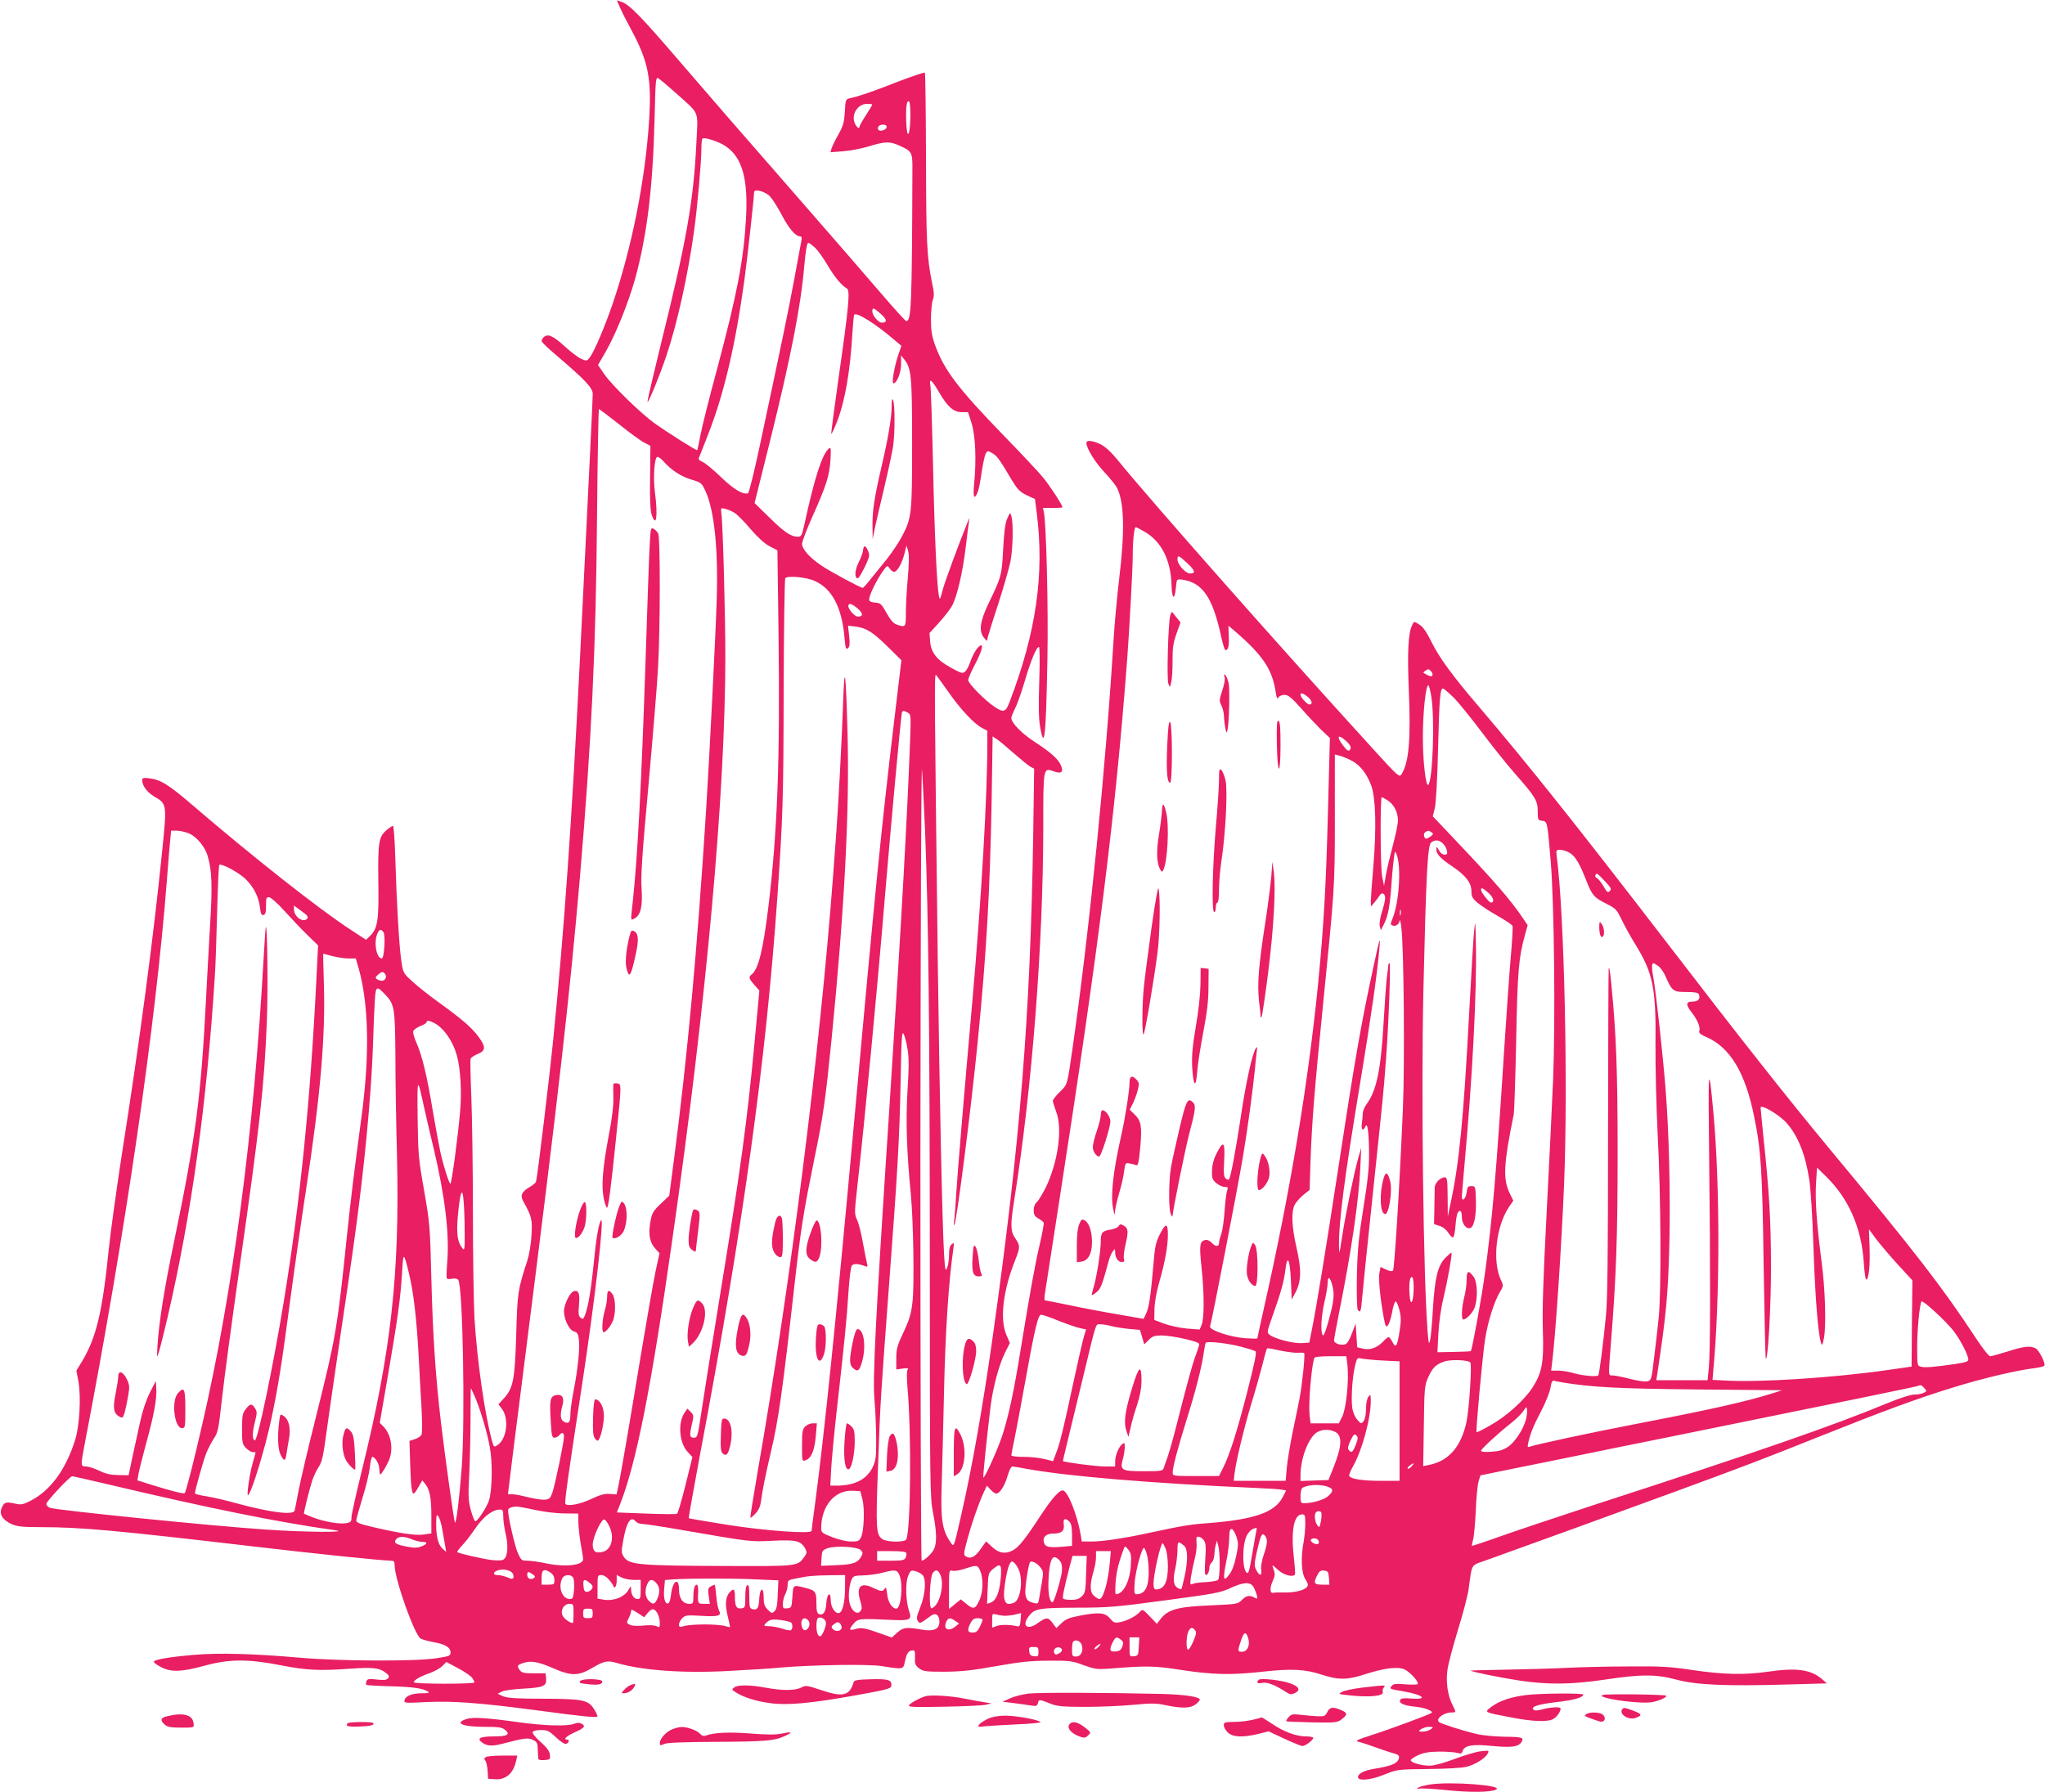 <?xml version="1.0" standalone="no"?>
<!DOCTYPE svg PUBLIC "-//W3C//DTD SVG 20010904//EN"
 "http://www.w3.org/TR/2001/REC-SVG-20010904/DTD/svg10.dtd">
<svg version="1.0" xmlns="http://www.w3.org/2000/svg"
 width="1280pt" height="1122pt" viewBox="0 0 1280 1122"
 preserveAspectRatio="xMidYMid meet">
<g transform="translate(0,1122) scale(0.1,-0.1)"
fill="#e91e63" stroke="none">
<path d="M3881 11172 c11 -26 43 -88 70 -138 109 -203 129 -308 111 -582 -25
-366 -107 -777 -225 -1127 -48 -142 -117 -306 -146 -343 -17 -23 -19 -23 -52
-9 -19 8 -67 44 -107 81 -72 66 -105 79 -130 54 -7 -7 -12 -17 -12 -23 0 -7
44 -49 98 -94 175 -150 222 -199 222 -237 0 -37 -21 -464 -80 -1659 -50 -999
-99 -1699 -165 -2360 -25 -253 -102 -889 -110 -913 -3 -7 -20 -22 -40 -33 -49
-29 -60 -52 -41 -87 55 -99 58 -113 53 -212 -3 -55 -14 -122 -26 -160 -60
-184 -63 -203 -70 -470 -9 -282 -18 -330 -81 -398 l-30 -33 22 -29 c46 -63 30
-189 -29 -227 -21 -14 -22 -13 -34 29 -45 166 -92 494 -109 763 -5 88 -10 387
-10 665 0 278 -5 605 -10 727 -5 123 -7 228 -5 235 3 7 23 21 45 30 51 21 52
44 5 108 -42 57 -104 111 -250 216 -60 43 -134 102 -165 131 -57 52 -57 52
-69 135 -13 94 -28 347 -37 641 -3 108 -10 197 -14 197 -5 0 -22 -11 -39 -25
-51 -44 -56 -76 -53 -323 4 -244 -4 -296 -53 -342 l-24 -23 -98 64 c-202 132
-619 462 -993 783 -144 124 -196 156 -266 164 -37 4 -44 2 -44 -12 0 -34 31
-76 75 -102 80 -46 80 -47 50 -342 -55 -543 -139 -1179 -251 -1890 -35 -227
-73 -501 -84 -610 -40 -390 -77 -544 -167 -695 l-35 -57 13 -69 c17 -98 7
-277 -21 -366 -59 -187 -155 -317 -281 -381 -48 -24 -58 -25 -98 -16 -55 12
-66 8 -81 -29 -16 -38 6 -74 63 -100 35 -15 66 -19 188 -19 242 0 464 -20
1319 -120 398 -47 816 -90 868 -90 18 0 22 -6 22 -28 0 -87 126 -442 164 -460
11 -6 48 -16 80 -22 72 -12 106 -33 106 -64 0 -22 -6 -24 -92 -37 -131 -20
-608 -18 -853 4 -289 25 -502 31 -655 18 -167 -14 -262 -31 -257 -45 2 -6 23
-21 47 -33 62 -32 128 -29 268 9 155 43 273 44 482 3 158 -31 239 -35 432 -21
141 10 184 5 222 -25 22 -17 24 -24 15 -35 -9 -11 -26 -13 -70 -8 -49 6 -60 4
-65 -10 -4 -9 -4 -19 -1 -23 3 -3 72 -7 153 -9 140 -4 202 -13 234 -34 11 -7
0 -10 -40 -10 -62 0 -103 -17 -108 -44 -4 -17 4 -18 135 -11 166 8 327 -4 673
-49 313 -42 400 -51 400 -40 0 5 -9 24 -20 42 -37 60 -68 67 -315 68 -173 0
-227 4 -255 15 l-35 16 25 13 c14 8 72 16 136 19 126 7 147 16 142 65 l-3 31
-73 0 c-61 0 -76 3 -88 19 -20 28 -18 33 22 46 48 16 92 8 191 -35 111 -48
154 -47 242 5 71 42 94 47 151 30 159 -47 418 -66 703 -50 117 6 262 15 322
21 196 17 553 23 635 9 132 -21 134 -21 143 25 12 55 21 70 45 73 18 3 20 -2
19 -44 -2 -40 2 -49 26 -68 26 -19 41 -21 160 -21 104 1 172 8 322 35 153 27
217 34 330 34 130 1 145 -1 218 -28 69 -25 86 -27 155 -22 239 19 283 19 456
-8 196 -30 314 -33 517 -10 174 19 258 15 364 -20 105 -34 159 -33 275 5 115
37 197 47 240 29 33 -14 92 -78 84 -92 -3 -4 -37 -5 -77 -2 -60 5 -75 4 -86
-10 -16 -19 -15 -19 74 -34 122 -21 159 -53 51 -45 -45 4 -66 2 -71 -7 -13
-21 20 -37 94 -44 61 -6 114 -27 101 -39 -10 -9 -257 -101 -370 -137 -101 -33
-111 -38 -85 -44 17 -4 66 -20 110 -36 44 -16 92 -32 108 -36 34 -8 41 -18 28
-43 -13 -23 -53 -38 -140 -52 -71 -11 -111 -31 -111 -54 0 -26 82 -18 167 17
78 31 79 32 273 34 113 1 214 7 240 14 54 14 115 52 131 81 11 22 10 22 -42
16 -30 -3 -103 -25 -164 -48 -67 -25 -128 -42 -155 -42 -50 -1 -120 19 -120
34 0 6 21 20 47 32 37 16 68 21 133 22 47 0 97 -4 112 -8 22 -7 27 -5 33 12
11 35 62 44 188 31 115 -11 161 -5 179 23 19 30 7 34 -102 35 -60 1 -140 8
-177 17 -78 18 -224 64 -236 75 -23 20 29 60 78 60 30 0 30 1 6 48 -30 59 -42
144 -31 220 5 37 35 148 65 247 31 99 61 214 67 255 23 167 12 148 108 182
179 64 888 321 1165 423 455 167 578 214 925 353 403 161 615 239 840 308 177
55 397 107 503 119 31 4 60 11 63 16 9 14 -33 96 -54 108 -33 18 -76 13 -175
-19 -52 -16 -101 -30 -110 -30 -9 0 -49 51 -92 117 -209 317 -369 525 -915
1183 -250 301 -566 701 -1010 1280 -569 740 -868 1116 -1178 1480 -173 202
-252 311 -303 413 -31 63 -53 94 -76 108 -32 20 -32 20 -42 0 -27 -49 -33
-170 -23 -413 13 -306 1 -452 -46 -525 -13 -21 -20 -15 -179 160 -570 624
-1384 1545 -1598 1808 -39 48 -76 82 -105 97 -49 24 -90 29 -90 10 0 -34 54
-122 113 -184 35 -38 71 -82 79 -99 45 -89 49 -274 13 -569 -13 -110 -29 -282
-35 -381 -48 -790 -149 -1802 -255 -2545 -36 -250 -32 -236 -81 -285 -24 -23
-44 -49 -44 -56 0 -8 10 -39 21 -69 41 -106 11 -317 -67 -477 -20 -39 -44 -79
-55 -89 -12 -10 -19 -30 -19 -51 0 -27 6 -37 30 -51 16 -9 31 -21 33 -27 2 -5
-9 -64 -24 -130 -31 -132 -58 -281 -120 -660 -43 -266 -74 -411 -115 -540 -27
-83 -111 -271 -119 -264 -4 4 21 243 45 444 15 121 54 265 91 338 l30 60 -22
51 c-42 98 -21 278 56 470 31 78 31 88 0 134 -31 45 -32 81 -6 245 111 695
180 1590 181 2323 0 385 -1 379 67 355 46 -17 61 -4 44 37 -17 40 -61 80 -165
148 -82 53 -146 119 -146 150 0 7 11 34 24 61 14 26 41 104 61 172 38 129 72
211 88 211 5 0 6 -88 2 -213 -5 -151 -4 -234 5 -285 27 -159 37 -65 46 428 6
306 -7 835 -22 913 l-6 27 61 0 c34 0 61 2 61 4 0 15 -79 136 -123 189 -28 34
-139 152 -246 262 -286 295 -372 409 -429 567 -21 59 -25 91 -25 163 0 50 6
103 12 119 9 22 8 44 -4 100 -34 165 -38 261 -39 788 -1 289 -4 529 -7 533 -4
3 -76 -21 -160 -53 -160 -63 -252 -95 -305 -106 -31 -7 -32 -7 -36 -85 -4 -66
-10 -88 -40 -142 -20 -35 -39 -75 -43 -88 l-7 -24 78 6 c44 3 117 17 163 31
104 32 132 32 196 2 71 -32 76 -42 76 -133 -3 -881 -7 -963 -39 -963 -4 0 -69
71 -143 157 -74 87 -337 390 -584 673 -248 283 -557 639 -687 791 -244 284
-317 360 -367 377 l-30 10 20 -46z m350 -535 c151 -136 138 -103 128 -307 -17
-365 -63 -623 -221 -1258 -49 -200 -88 -366 -85 -368 6 -6 77 167 117 286 69
204 136 507 175 789 20 145 45 427 45 508 0 34 3 64 8 66 14 9 102 -20 142
-47 106 -70 144 -205 129 -460 -15 -256 -55 -464 -178 -926 -50 -184 -98 -375
-107 -425 -10 -49 -18 -92 -20 -93 -3 -5 -182 108 -264 166 -86 61 -268 238
-318 310 l-39 57 48 83 c65 114 142 306 185 459 74 272 110 565 121 995 6 247
7 266 23 258 10 -5 59 -47 111 -93z m1467 -160 c-4 -120 -22 -130 -26 -15 -3
93 4 136 19 121 5 -5 8 -52 7 -106z m-238 88 c0 -2 -18 -32 -40 -66 -22 -34
-40 -66 -40 -71 0 -19 -18 -6 -30 21 -23 55 19 121 77 121 18 0 33 -2 33 -5z
m90 -139 c0 -16 -34 -31 -49 -21 -6 3 -8 12 -4 20 7 19 53 20 53 1z m-741
-426 c16 -11 51 -63 81 -120 49 -93 89 -140 120 -140 7 0 10 -10 6 -27 -3 -16
-24 -127 -46 -248 -39 -208 -60 -310 -213 -1029 -35 -165 -69 -302 -75 -304
-32 -10 -92 26 -172 104 -47 45 -98 88 -114 93 -16 7 -26 16 -22 24 3 6 30 75
60 152 99 254 170 558 226 967 19 143 60 513 60 545 0 20 50 11 89 -17z m294
-332 c18 -18 53 -67 77 -108 41 -71 86 -126 121 -146 21 -12 12 -113 -52 -558
-27 -192 -48 -350 -46 -352 2 -3 18 31 35 73 51 131 83 315 97 553 4 58 8 111
11 118 7 25 133 -53 257 -160 l39 -33 -21 -61 c-24 -73 -41 -174 -29 -174 21
0 48 67 48 120 l0 55 20 -25 c44 -56 49 -101 49 -525 0 -444 -2 -466 -65 -586
-19 -36 -60 -96 -90 -135 -31 -38 -77 -95 -102 -126 -25 -32 -48 -58 -52 -58
-14 0 -203 102 -258 139 -73 49 -122 104 -122 136 0 14 29 90 64 169 88 196
107 256 114 356 4 74 3 83 -10 72 -42 -35 -89 -180 -153 -474 -16 -71 -19 -78
-42 -78 -41 0 -85 29 -179 122 l-91 89 99 397 c128 518 190 832 212 1087 10
105 17 145 26 145 5 0 24 -15 43 -32z m410 -413 c39 -34 42 -55 7 -55 -22 0
-60 45 -60 71 0 26 9 23 53 -16z m367 -494 c51 -88 89 -121 140 -121 l39 0 23
-72 c24 -80 30 -230 15 -380 -8 -81 1 -101 22 -50 7 16 18 71 25 124 8 52 19
105 25 117 12 21 13 21 42 4 31 -18 44 -37 122 -168 36 -59 50 -74 93 -95 l52
-24 11 -86 c49 -382 -3 -747 -169 -1182 -25 -67 -38 -71 -96 -32 -58 38 -164
146 -164 166 0 9 17 50 38 90 42 79 58 128 43 128 -17 0 -49 -49 -66 -99 -9
-27 -24 -56 -33 -64 -16 -15 -23 -13 -86 21 -91 49 -128 95 -134 165 l-4 54
62 68 c34 38 71 86 82 108 30 61 64 207 82 357 9 74 18 149 21 165 3 17 2 23
-1 15 -62 -152 -150 -391 -164 -444 -15 -59 -18 -64 -23 -39 -13 67 -28 389
-37 823 -6 256 -13 480 -17 499 -8 48 9 34 57 -48z m-2005 -197 c66 -53 137
-105 158 -115 l38 -20 -2 -197 c-2 -138 1 -208 10 -234 29 -87 40 -8 20 142
-12 91 -3 220 16 220 7 0 24 -12 37 -27 46 -53 110 -96 175 -115 63 -19 65
-21 89 -73 55 -120 80 -362 70 -680 -6 -206 -46 -993 -66 -1310 -55 -876 -118
-1553 -201 -2190 l-30 -230 -42 -40 c-62 -58 -67 -67 -78 -135 -11 -73 -1
-121 35 -159 l24 -26 -24 -110 c-13 -60 -55 -301 -94 -535 -79 -480 -125 -744
-140 -816 l-11 -49 -42 3 c-32 3 -59 -5 -117 -32 -67 -32 -145 -47 -161 -31
-7 6 17 180 101 725 83 541 146 1092 121 1050 -15 -25 -30 -116 -46 -280 -16
-158 -34 -262 -54 -314 -10 -24 -13 -26 -27 -15 -13 11 -15 26 -10 79 6 71 -1
94 -30 88 -25 -4 -64 -83 -64 -128 1 -52 34 -118 63 -125 20 -5 26 -15 30 -48
8 -54 -7 -195 -33 -325 -11 -56 -20 -123 -20 -147 0 -49 -10 -61 -40 -45 -23
12 -26 44 -9 104 13 47 -4 72 -44 62 -33 -8 -38 -32 -30 -158 5 -93 8 -108 23
-108 10 0 23 7 30 15 18 22 30 18 30 -9 0 -34 -56 -303 -73 -351 -12 -34 -19
-40 -45 -43 -18 -2 -71 6 -118 18 -47 12 -92 19 -100 16 -8 -3 -14 0 -14 6 0
6 47 383 105 837 211 1660 280 2270 345 3021 72 851 100 1421 107 2263 3 367
9 667 12 667 3 -1 60 -44 126 -96z m720 -553 c17 -9 63 -55 102 -102 48 -55
89 -93 121 -109 l48 -25 7 -530 c10 -784 -7 -1235 -64 -1705 -33 -269 -62
-385 -103 -419 -22 -18 -20 -25 15 -66 l32 -36 -27 -292 c-49 -527 -89 -821
-226 -1657 -49 -300 -99 -614 -111 -697 -22 -147 -24 -153 -46 -153 -27 0 -29
14 -11 90 11 47 10 52 -9 72 l-21 20 -18 -27 c-43 -65 -32 -190 22 -246 l28
-30 -43 -174 c-24 -97 -48 -178 -53 -181 -5 -4 -92 -3 -193 1 l-184 7 20 51
c102 259 196 734 328 1663 214 1495 330 2781 331 3638 0 268 -15 835 -25 904
-4 32 -3 34 23 27 15 -3 41 -14 57 -24z m2575 -123 c102 -62 158 -176 163
-331 2 -88 19 -99 27 -16 5 53 5 54 35 51 131 -16 196 -110 250 -364 10 -43
21 -78 25 -78 18 0 24 27 21 89 l-2 64 38 -32 c178 -153 237 -242 258 -385 6
-37 10 -45 17 -32 5 9 22 16 38 16 23 0 42 -15 102 -82 40 -46 98 -107 127
-136 l55 -52 -12 -458 c-12 -470 -27 -725 -62 -1082 -64 -638 -174 -1298 -340
-2034 -22 -98 -40 -181 -40 -184 0 -3 -35 -2 -78 1 -95 7 -226 52 -218 74 10
26 175 876 205 1058 30 175 63 424 76 555 3 36 8 83 11 105 4 30 2 36 -5 24
-24 -37 -63 -217 -96 -439 -33 -217 -61 -363 -72 -383 -3 -4 -12 -2 -20 5 -13
10 -15 30 -11 104 7 132 -4 141 -52 44 -14 -28 -23 -64 -24 -98 -1 -47 2 -57
27 -78 15 -13 39 -24 52 -24 21 0 23 -3 16 -22 -5 -13 -12 -70 -16 -128 -4
-58 -13 -123 -21 -145 -8 -22 -14 -48 -14 -57 0 -24 -23 -23 -45 2 -11 12 -28
20 -38 18 -38 -6 -42 -29 -26 -175 17 -163 17 -316 0 -357 l-12 -29 -78 6
c-44 4 -106 17 -142 30 l-64 24 1 69 c1 41 13 108 29 164 37 129 55 230 55
302 0 74 -14 74 -52 -2 -23 -45 -30 -77 -38 -180 -17 -199 -28 -275 -46 -312
l-16 -34 -161 28 c-89 15 -227 41 -306 58 -79 16 -147 30 -151 30 -4 0 -3 24
2 53 4 28 44 282 87 562 250 1608 352 2421 426 3395 14 187 35 573 35 651 0
95 9 179 19 179 4 0 31 -15 61 -32z m-1488 -287 c-7 -75 -12 -173 -12 -218 0
-90 -1 -92 -57 -73 -22 8 -39 28 -64 73 -32 57 -37 62 -72 65 -27 2 -37 8 -37
20 0 24 43 114 81 169 32 46 33 46 47 25 8 -12 21 -22 28 -22 20 0 50 54 65
114 l13 51 10 -34 c7 -23 6 -77 -2 -170z m1752 91 c47 -44 51 -62 14 -62 -27
0 -78 56 -78 87 0 31 7 28 64 -25z m-2334 -109 c108 -48 170 -166 186 -356 6
-66 9 -75 21 -65 12 9 13 26 8 76 l-7 65 44 -5 c69 -8 109 -33 203 -125 l87
-86 -46 -386 c-81 -680 -116 -1032 -251 -2516 -111 -1221 -187 -1959 -245
-2391 -11 -81 -20 -151 -20 -157 0 -21 -288 0 -530 38 -129 21 -237 39 -239
41 -2 2 31 185 72 406 268 1418 411 2454 482 3473 35 505 39 626 40 1296 1
383 6 702 10 709 11 18 130 8 185 -17z m269 -173 c34 -29 35 -50 1 -50 -20 0
-60 44 -60 66 0 22 22 16 59 -16z m3591 -395 c6 -8 9 -19 5 -24 -5 -9 -22 -4
-55 17 -5 3 21 22 31 22 4 0 12 -7 19 -15z m-3025 -125 c76 -109 159 -198 210
-226 l35 -19 0 -75 c0 -336 -37 -975 -95 -1630 -49 -551 -93 -1077 -100 -1195
-3 -55 -8 -122 -11 -150 -4 -27 -4 -48 -1 -45 14 13 105 727 146 1143 55 552
78 952 88 1525 l6 392 26 -17 c14 -9 62 -49 107 -89 45 -39 91 -77 104 -84
l23 -12 -6 -417 c-18 -1131 -81 -1919 -253 -3136 -63 -446 -131 -830 -200
-1130 -48 -208 -42 -193 -70 -151 -46 68 -57 141 -50 346 3 102 10 370 15 595
8 368 29 688 58 885 5 41 5 44 -10 31 -12 -9 -17 -29 -17 -67 0 -29 -5 -65
-12 -81 -10 -25 -13 -15 -19 87 -11 178 -28 968 -39 1810 -21 1695 -22 1825
-12 1815 6 -5 40 -53 77 -105z m3024 -32 c22 -136 9 -522 -19 -551 -15 -17
-35 152 -34 303 0 149 18 320 34 320 4 0 13 -33 19 -72z m140 -5 c32 -32 109
-128 173 -213 64 -85 157 -202 208 -260 131 -149 145 -172 145 -239 0 -53 1
-56 27 -59 33 -4 33 -2 54 -252 22 -257 30 -1002 15 -1372 -7 -161 -25 -540
-41 -843 -21 -403 -27 -596 -23 -722 7 -202 -5 -266 -66 -361 -52 -79 -162
-178 -262 -234 -45 -26 -85 -46 -87 -44 -6 7 38 487 54 586 18 111 55 227 90
288 25 42 25 44 9 78 -56 118 -31 339 51 460 l26 38 -22 45 c-44 89 -39 183
25 496 3 17 10 224 15 460 8 436 16 522 55 662 l17 61 -33 49 c-75 110 -171
221 -398 461 l-163 172 12 48 c8 29 16 172 21 372 8 324 13 380 31 380 5 0 35
-26 67 -57z m-915 6 c28 -22 35 -49 12 -49 -15 0 -56 45 -56 61 0 15 16 10 44
-12z m-2502 -100 c20 -11 20 -16 14 -188 -19 -496 -55 -1138 -126 -2236 -93
-1421 -109 -1747 -96 -1885 5 -52 9 -156 10 -230 1 -118 -2 -141 -20 -181 -36
-78 -111 -118 -223 -119 l-44 0 6 113 c4 61 18 213 32 337 50 441 65 592 75
752 6 94 15 167 22 176 12 13 40 12 82 -4 17 -6 18 -4 12 21 -4 16 -16 74 -26
131 -10 56 -26 119 -36 139 -16 35 -16 45 0 188 51 457 124 1221 176 1847 34
409 100 1124 105 1138 5 15 11 15 37 1z m2745 -179 c20 -18 30 -35 27 -45 -9
-23 -19 -19 -48 19 -45 59 -32 74 21 26z m39 -125 c52 -30 90 -81 117 -153 28
-79 33 -265 13 -505 -9 -104 -16 -203 -16 -220 l1 -32 22 26 c12 14 27 34 33
44 13 23 34 12 34 -18 0 -12 -9 -50 -20 -85 -12 -38 -17 -74 -14 -89 l7 -26
18 35 c27 52 39 114 49 262 5 72 13 147 16 166 6 34 6 35 16 10 30 -78 15
-304 -27 -403 -13 -31 -13 -36 2 -41 19 -8 42 10 44 33 1 9 6 -11 10 -44 16
-114 22 -859 10 -1135 -21 -495 -53 -1005 -62 -1014 -5 -6 -22 -4 -44 7 l-34
16 -7 -37 c-7 -36 4 -153 27 -280 10 -54 14 -62 25 -50 8 8 20 44 27 81 6 38
17 69 22 70 6 1 16 -23 24 -53 11 -44 11 -70 2 -128 -15 -100 -24 -115 -45
-74 -9 18 -20 32 -24 32 -5 0 -21 -13 -37 -30 -36 -38 -83 -54 -127 -42 l-33
8 -5 75 -5 74 -23 -62 c-14 -39 -30 -64 -41 -68 -29 -9 -71 5 -71 24 0 9 14
84 30 166 80 399 125 707 135 925 l5 115 -20 -70 c-27 -97 -78 -346 -100 -490
-17 -109 -18 -114 -19 -59 -2 154 32 419 134 1034 66 400 104 662 119 835 7
82 2 65 -38 -120 -78 -360 -116 -578 -226 -1300 -73 -478 -129 -819 -158 -965
l-17 -85 -49 -3 c-51 -3 -167 27 -199 52 -18 14 -17 19 18 118 52 145 71 214
80 286 12 104 29 72 35 -64 l5 -119 24 45 c36 68 38 143 6 280 -30 132 -34
224 -11 269 9 16 33 44 54 61 l39 31 6 187 c8 231 25 444 76 952 75 748 76
753 76 1186 l0 401 35 -9 c19 -6 53 -20 76 -33z m-2676 -432 c22 -564 29
-1238 30 -2690 0 -1440 1 -1484 20 -1583 24 -121 25 -191 5 -230 -15 -28 -60
-70 -76 -70 -5 0 -8 1109 -8 2523 1 1387 5 2479 10 2427 4 -52 12 -222 19
-377z m2895 187 c39 -24 65 -74 65 -126 0 -20 -14 -89 -31 -153 -17 -64 -37
-147 -44 -186 l-12 -70 -12 58 c-11 52 -13 497 -2 497 2 0 18 -9 36 -20z
m-7498 -209 c47 -22 97 -84 113 -140 27 -94 30 -186 15 -431 -8 -135 -19 -339
-25 -455 -32 -626 -63 -865 -204 -1545 -58 -279 -91 -488 -100 -630 -5 -84 -5
-85 9 -41 8 24 32 121 54 215 151 653 245 1331 296 2141 4 55 10 232 14 393 4
160 10 295 14 298 11 11 115 -44 159 -84 53 -49 87 -114 95 -182 5 -40 9 -50
22 -48 12 3 16 16 16 58 0 49 2 55 20 53 11 -1 53 -38 95 -85 41 -45 105 -113
143 -150 l68 -66 -11 -219 c-38 -762 -101 -1385 -205 -2018 -66 -402 -163
-867 -180 -862 -17 6 -17 45 0 113 15 61 15 67 0 90 -19 30 -31 28 -59 -10
-18 -23 -21 -42 -21 -121 0 -85 2 -96 24 -119 14 -14 33 -26 43 -26 10 0 18
-1 18 -3 0 -1 -9 -33 -20 -72 -19 -67 -38 -205 -27 -195 24 22 106 292 146
480 43 205 64 338 116 729 25 189 70 504 100 700 91 594 123 964 112 1299 -3
100 -5 182 -4 182 1 0 27 -7 57 -15 30 -8 76 -15 101 -15 l46 0 18 -62 c63
-224 69 -539 20 -912 -51 -382 -67 -512 -95 -776 -58 -562 -69 -626 -190
-1110 -49 -195 -99 -407 -111 -470 -12 -63 -23 -121 -25 -127 -8 -30 -162 -9
-366 47 -62 17 -145 37 -185 43 -40 6 -73 15 -73 18 0 19 52 203 70 249 11 29
33 71 48 94 26 38 30 57 51 246 12 113 62 486 111 830 129 905 153 1125 170
1530 8 188 4 607 -6 597 -2 -1 -8 -90 -14 -197 -60 -1081 -193 -2092 -386
-2925 -51 -223 -100 -415 -108 -422 -6 -6 -83 13 -214 54 l-82 26 6 36 c3 20
25 108 49 196 49 177 68 281 63 347 l-3 43 -38 -75 c-24 -49 -46 -115 -62
-190 -14 -63 -35 -162 -48 -220 l-22 -105 -65 1 c-48 1 -80 8 -120 28 -30 14
-67 26 -82 26 -34 0 -34 3 -8 140 258 1341 444 2620 515 3535 8 110 18 224 21
253 l5 52 37 0 c20 0 56 -9 79 -19z m7773 9 c13 -9 12 -12 -4 -25 -11 -8 -24
-15 -28 -15 -16 0 -21 32 -7 41 18 11 21 11 39 -1z m68 -67 c12 -10 24 -30 28
-45 5 -24 3 -28 -15 -28 -12 0 -26 11 -35 28 -14 24 -15 25 -16 6 0 -30 24
-57 105 -111 82 -56 115 -101 115 -154 0 -31 6 -43 39 -71 22 -18 78 -55 126
-82 48 -27 89 -55 92 -62 3 -8 -2 -96 -11 -197 -9 -100 -27 -360 -41 -577 -50
-785 -75 -1070 -121 -1405 -23 -166 -80 -474 -88 -483 -2 -2 -50 -4 -106 -5
l-103 -2 6 115 c4 72 15 156 32 225 26 109 56 277 50 283 -2 2 -18 -12 -37
-31 -48 -48 -67 -122 -79 -319 -5 -90 -13 -179 -18 -198 -7 -30 -9 -23 -15 50
-27 343 -41 1482 -27 2130 17 727 26 919 49 936 24 18 46 17 70 -3z m799 -63
c33 -20 61 -67 103 -175 35 -89 47 -103 120 -140 64 -32 69 -38 99 -100 17
-36 56 -107 87 -157 111 -179 130 -275 126 -633 -1 -132 5 -386 14 -565 20
-381 23 -975 6 -1140 -7 -63 -19 -177 -29 -253 -16 -133 -17 -138 -42 -144
-15 -4 -62 3 -111 16 -47 12 -95 21 -107 21 -27 0 -27 -15 -9 215 32 399 41
654 41 1175 0 522 -9 751 -40 1065 -7 74 -14 113 -16 90 -2 -22 -3 -490 -4
-1040 0 -728 -3 -1035 -13 -1130 -17 -178 -42 -368 -48 -375 -11 -10 -100 -2
-154 14 -29 9 -73 16 -97 16 l-44 0 5 43 c21 154 60 737 76 1127 25 619 1
1698 -46 2048 -5 41 -4 42 23 42 15 0 42 -9 60 -20z m219 -177 c38 -40 42 -49
30 -61 -12 -12 -18 -8 -40 31 -15 25 -34 48 -42 51 -14 5 -11 26 3 26 3 0 25
-21 49 -47z m-728 -74 c31 -28 38 -59 14 -59 -12 0 -62 65 -62 79 0 18 13 12
48 -20z m-7404 -133 c21 -17 13 -36 -15 -36 -27 0 -59 35 -59 66 l0 25 28 -20
c15 -11 35 -27 46 -35z m6853 -3 c-3 -10 -5 -4 -5 12 0 17 2 24 5 18 2 -7 2
-21 0 -30z m-6367 -108 c14 -17 5 -165 -10 -165 -34 0 -52 102 -28 155 13 29
21 31 38 10z m7982 -214 c13 -11 33 -39 43 -63 40 -92 48 -98 130 -98 55 0 74
-4 79 -15 10 -28 -5 -45 -40 -45 -43 0 -44 -19 -4 -70 35 -44 55 -93 46 -115
-4 -11 9 -22 49 -39 145 -65 239 -222 294 -493 44 -213 52 -344 60 -941 5
-315 11 -575 13 -578 14 -14 33 320 33 581 -1 294 -11 462 -46 793 -10 101
-19 190 -19 198 0 25 116 -44 162 -95 73 -83 119 -199 143 -359 8 -53 20 -234
25 -402 12 -359 33 -606 54 -628 3 -2 8 18 13 45 14 83 7 311 -16 479 -30 232
-41 384 -34 491 l6 94 54 -53 c145 -141 225 -325 239 -545 4 -57 10 -103 15
-103 16 0 25 90 21 200 l-4 115 44 -60 c25 -33 86 -105 136 -160 l92 -100 -3
-270 -2 -270 -155 -22 c-335 -48 -800 -78 -1013 -65 l-78 4 5 62 c42 444 42
1167 0 1616 -30 324 -33 284 -26 -295 8 -689 8 -1203 -2 -1307 l-8 -78 -160 0
-161 0 6 38 c56 368 68 501 76 822 7 301 -2 687 -24 965 -17 214 -60 604 -75
687 -12 63 -13 98 -1 98 4 0 19 -9 33 -19z m-7968 -74 c-7 -19 -31 -22 -54 -7
-13 9 -11 13 9 31 21 17 26 18 38 6 8 -7 11 -21 7 -30z m-2 -104 c57 -60 61
-82 63 -393 0 -157 5 -438 10 -625 17 -729 -37 -1217 -219 -1956 -36 -146 -66
-280 -66 -297 0 -27 -4 -32 -33 -37 -41 -8 -143 10 -211 37 -28 11 -52 21 -53
22 -4 4 35 158 52 210 9 27 28 66 41 85 20 30 28 70 49 226 15 105 50 354 80
555 76 509 101 690 124 875 46 369 78 739 86 995 3 102 8 222 11 267 6 92 11
94 66 36z m306 -177 c59 -31 116 -112 141 -201 23 -81 32 -228 21 -351 -13
-156 -53 -454 -61 -454 -8 0 -44 113 -63 200 -8 36 -29 151 -47 255 -35 216
-67 348 -103 429 -14 31 -23 63 -19 72 3 8 23 22 44 31 22 8 39 19 39 24 0 13
17 11 48 -5z m2963 -167 c9 -56 8 -120 -1 -260 -11 -187 -5 -379 21 -644 16
-167 23 -580 10 -679 -8 -70 -20 -110 -56 -186 -40 -85 -45 -105 -45 -164 l0
-69 40 6 c31 4 39 2 31 -7 -6 -7 -6 -47 -1 -111 25 -277 21 -880 -7 -951 -7
-20 -121 -19 -150 1 -40 28 -42 65 -27 462 14 401 16 424 69 1133 53 705 65
909 72 1264 5 280 8 325 19 303 8 -14 19 -58 25 -98z m-3027 -359 c14 -63 41
-181 61 -262 71 -301 99 -533 84 -713 -4 -49 -5 -94 -2 -98 3 -5 17 -5 32 -2
17 4 32 1 39 -7 29 -35 44 -871 22 -1175 -15 -195 -35 -362 -43 -343 -7 20
-62 414 -87 625 -34 290 -51 545 -60 899 -8 329 -10 348 -45 551 -35 197 -38
225 -41 455 -3 262 -2 263 40 70z m254 -728 c2 -160 1 -175 -13 -157 -36 46
-41 102 -24 255 18 156 33 115 37 -98z m-347 -318 c28 -120 46 -273 59 -504 6
-113 14 -268 19 -345 4 -77 4 -148 -1 -157 -4 -9 -23 -21 -41 -27 l-34 -11 4
-133 c4 -145 10 -197 22 -197 4 0 18 19 31 42 l23 41 18 -22 c29 -35 39 -88
39 -203 l0 -107 -47 -7 c-51 -8 -150 7 -325 48 -76 18 -98 27 -98 39 0 10 18
73 39 143 22 69 42 154 46 191 4 36 11 65 15 65 18 0 44 -44 44 -75 1 -19 3
-35 6 -35 8 0 43 59 57 95 26 68 10 158 -38 206 l-22 22 52 301 c60 349 79
487 88 645 7 126 10 125 44 -15z m6287 -105 c-4 -87 -22 -96 -26 -12 -4 68 5
110 19 96 5 -5 9 -43 7 -84z m-508 31 c14 -57 9 -98 -27 -228 -17 -61 -29 -89
-34 -80 -15 22 -9 119 11 208 11 47 20 100 20 118 0 48 16 39 30 -18z m3888
-282 c42 -55 92 -151 92 -179 0 -12 -18 -18 -77 -27 -139 -20 -192 -24 -218
-18 -25 6 -25 7 -25 125 0 109 15 264 27 284 7 11 153 -123 201 -185z m-5597
62 c54 -21 114 -42 133 -45 l34 -7 -14 -46 c-8 -26 -39 -164 -70 -307 -54
-252 -76 -343 -94 -395 -5 -14 -14 -37 -19 -51 l-10 -26 -52 13 c-30 8 -88 14
-131 14 -46 0 -78 4 -78 10 0 6 9 52 20 103 10 50 40 207 65 347 61 340 82
430 102 430 9 0 60 -18 114 -40z m324 -31 c22 -6 72 -14 110 -18 l70 -6 14
-46 13 -45 28 28 c24 24 37 28 82 28 29 0 95 -10 146 -22 74 -18 92 -25 88
-38 -2 -8 -16 -49 -31 -90 -14 -41 -52 -181 -85 -310 -32 -129 -68 -262 -80
-295 -12 -33 -24 -68 -27 -77 -5 -16 -20 -18 -123 -18 -141 0 -151 6 -132 76
7 24 12 58 12 75 0 28 -2 30 -17 18 -22 -19 -43 -72 -43 -109 l0 -30 -68 0
c-53 0 -250 26 -259 34 0 0 11 53 27 116 15 63 58 240 95 392 91 378 81 348
113 348 15 0 45 -5 67 -11z m815 -130 c42 -11 81 -23 88 -28 9 -5 -4 -68 -52
-257 -66 -255 -110 -393 -152 -476 l-24 -48 -145 0 c-145 0 -145 0 -145 23 0
32 32 153 91 342 52 164 92 322 104 410 4 28 9 54 12 59 8 12 136 -2 223 -25z
m250 -25 c41 -8 89 -14 107 -12 17 1 34 0 36 -2 7 -8 -12 -196 -28 -280 -8
-41 -28 -140 -45 -220 -16 -80 -33 -180 -36 -222 l-7 -78 -162 0 -163 0 5 43
c10 82 56 274 103 432 27 88 58 198 70 245 27 107 28 110 37 110 4 0 42 -7 83
-16z m414 -91 c10 -96 -8 -272 -33 -321 l-21 -42 -89 0 -88 0 -6 49 c-8 71 10
297 29 359 2 8 32 12 102 12 l99 0 7 -57z m224 30 l102 -5 0 -374 0 -374 -117
0 c-114 0 -186 11 -198 30 -3 5 8 33 25 63 57 102 111 301 110 411 -1 38 -2
40 -15 22 -9 -12 -15 -42 -15 -76 0 -35 -6 -64 -15 -76 -15 -19 -16 -18 -39 8
-15 16 -28 47 -32 74 -8 58 0 192 17 262 13 53 13 54 43 47 17 -3 77 -9 134
-12z m545 -12 c11 -11 -7 -293 -24 -372 -33 -153 -108 -241 -227 -268 l-44 -9
4 251 c3 238 5 255 27 304 27 60 46 80 98 99 40 15 149 12 166 -5z m577 -125
c182 -30 344 -39 845 -44 l530 -5 -60 -19 c-167 -52 -369 -98 -835 -188 -312
-60 -646 -132 -687 -147 -11 -4 -13 1 -8 23 15 64 30 103 81 200 29 55 55 122
59 148 6 36 11 46 24 42 9 -2 32 -7 51 -10z m2264 -35 c17 -19 17 -20 -3 -30
-11 -6 -37 -11 -58 -11 -24 0 -89 -21 -170 -54 -337 -140 -798 -300 -1845
-640 -229 -75 -492 -163 -584 -196 -92 -33 -169 -58 -171 -57 -1 2 2 19 7 38
6 19 13 99 17 179 3 80 11 163 17 184 l12 40 204 42 c113 22 286 58 385 78 99
21 378 77 620 126 1030 209 1514 308 1530 314 18 8 22 6 39 -13z m-9075 -47
c34 -76 79 -224 96 -319 19 -98 16 -269 -4 -337 -14 -43 -72 -132 -86 -131 -5
1 -18 32 -28 70 -16 59 -17 88 -10 223 4 85 8 242 8 348 0 105 1 192 2 192 1
0 11 -21 22 -46z m6582 -151 c-18 -64 -69 -141 -112 -170 -31 -21 -57 -28
-105 -31 -40 -3 -64 0 -64 6 0 11 104 107 190 175 30 24 64 57 75 74 19 29 20
29 23 7 2 -12 -2 -40 -7 -61z m-1197 -75 c49 -22 47 -88 -7 -223 l-32 -80 -87
-3 -88 -3 0 34 c0 101 45 226 96 266 30 23 79 27 118 9z m132 -82 c-19 -48
-27 -54 -44 -33 -8 9 -5 25 11 59 19 39 24 44 36 33 12 -12 12 -20 -3 -59z
m349 -136 c-10 -11 -21 -17 -24 -14 -3 3 3 12 13 20 28 20 32 17 11 -6z
m-2409 -15 c250 -46 784 -91 1444 -120 74 -3 145 -8 158 -11 l22 -4 -20 -40
c-50 -98 -177 -142 -470 -165 -106 -7 -168 -18 -340 -55 -177 -39 -316 -60
-389 -60 l-60 0 -6 38 c-22 130 -83 282 -113 282 -24 0 -69 -52 -139 -158 -96
-147 -137 -198 -173 -217 -48 -25 -86 -19 -129 20 l-39 36 -31 -44 c-37 -55
-67 -69 -99 -48 -11 7 -9 26 13 105 27 100 68 218 102 293 l20 43 23 -25 c13
-14 29 -25 36 -25 22 0 54 52 71 112 9 32 22 58 29 58 6 0 47 -7 90 -15z
m-5754 -96 c647 -153 1063 -237 1423 -288 108 -15 -189 -13 -432 4 -344 23
-1308 121 -1350 136 -13 5 -23 16 -23 25 0 15 145 170 162 173 3 0 102 -22
220 -50z m7651 -21 c23 -12 21 -25 -9 -53 -24 -23 -98 -45 -149 -45 -23 0 -25
4 -25 44 0 25 5 48 12 52 37 23 129 24 171 2z m-2925 -73 c15 -59 10 -197 -8
-237 -12 -25 -19 -28 -62 -28 -29 0 -76 11 -118 27 -65 26 -70 29 -70 58 1
140 86 239 200 233 l45 -3 13 -50z m-2050 -67 c55 -12 135 -22 184 -22 l88 -1
0 -55 c1 -30 7 -91 15 -135 8 -44 15 -87 15 -96 0 -39 -118 -51 -240 -24 -36
8 -84 14 -106 15 -40 0 -42 2 -64 51 -19 45 -60 225 -60 264 0 13 18 22 53 24
9 0 61 -9 115 -21z m-198 -42 c0 -25 7 -75 16 -112 16 -73 12 -135 -12 -155
-10 -8 -33 -9 -75 -5 -57 7 -208 41 -217 50 -2 3 12 22 32 43 20 21 57 69 83
108 49 71 106 115 151 115 19 0 22 -5 22 -44z m5121 22 c2 -17 0 -38 -7 -68
-5 -24 -6 -24 -20 -6 -15 21 -19 68 -7 79 11 12 33 8 34 -5z m-5502 -106 c7
-37 14 -83 18 -102 l6 -35 -22 19 c-28 25 -41 76 -41 156 1 57 2 63 14 47 8
-10 19 -48 25 -85z m5401 39 c0 -32 -5 -83 -10 -112 -19 -97 -15 -194 10 -234
18 -29 20 -38 10 -50 -17 -21 -77 -35 -141 -34 -30 1 -60 0 -68 -2 -23 -6 -25
29 -5 73 14 32 16 45 7 69 -6 16 -10 29 -7 29 2 0 20 -14 39 -32 33 -28 84
-42 100 -26 3 3 0 49 -6 102 -20 171 -1 276 51 276 18 0 20 -7 20 -59z m-4358
-12 c36 -69 17 -150 -38 -163 -46 -12 -64 1 -64 45 0 46 54 162 73 157 7 -2
20 -20 29 -39z m168 26 c7 -8 25 -15 41 -15 16 0 122 -16 236 -36 452 -78 438
-76 580 -69 145 7 176 0 203 -49 12 -24 11 -29 -7 -54 -43 -58 -38 -57 -523
-55 -496 2 -567 8 -601 51 -16 21 -20 36 -15 67 22 149 51 203 86 160z m2714
-1 c11 -11 16 -35 16 -83 l0 -68 -66 -6 c-78 -6 -101 -1 -109 24 -12 36 12 59
59 59 52 0 70 17 64 60 -5 34 11 40 36 14z m1160 -109 c-7 -38 -18 -103 -25
-143 -7 -45 -15 -72 -22 -69 -32 10 -34 175 -3 235 9 18 27 37 39 41 12 5 23
8 23 7 1 0 -4 -32 -12 -71z m-115 15 c13 -40 13 -54 -2 -123 -11 -53 -25 -91
-44 -115 -36 -48 -40 -30 -17 86 10 48 18 113 18 145 1 46 4 57 16 55 8 -2 21
-23 29 -48z m191 -30 c0 -15 -9 -53 -21 -86 -12 -36 -18 -72 -15 -92 6 -40
-12 -39 -32 2 -12 23 -11 39 3 104 25 111 32 127 50 112 8 -7 15 -25 15 -40z
m-5352 14 c20 -8 49 -16 65 -16 36 -1 34 -13 -4 -28 -24 -10 -44 -11 -92 -2
-70 13 -86 24 -67 47 16 19 51 19 98 -1z m4957 -6 c13 -19 14 -40 9 -120 -5
-65 -3 -98 4 -98 11 0 22 23 22 50 0 9 7 23 15 30 8 7 15 29 16 49 1 20 4 47
9 61 l7 25 8 -30 c13 -45 12 -202 -1 -215 -6 -6 -40 -12 -75 -14 -35 -1 -72
-6 -83 -11 -17 -8 -18 -5 -12 41 4 27 14 76 22 108 9 32 15 75 14 95 -1 20 -2
39 -1 44 2 15 31 6 46 -15z m718 -3 c4 -8 2 -17 -3 -20 -13 -8 -52 14 -45 26
9 14 42 11 48 -6z m-840 -33 c22 -20 23 -94 1 -193 -9 -41 -18 -75 -20 -77 -1
-2 -11 1 -22 7 -27 14 -32 53 -16 120 7 31 13 82 14 114 0 61 3 63 43 29z
m-117 -17 c8 -20 14 -67 14 -110 0 -101 -23 -145 -76 -145 -9 0 -14 12 -14 35
0 60 44 255 58 255 1 0 10 -16 18 -35z m-1909 -8 c14 -14 15 -20 4 -40 -21
-40 -51 -51 -154 -55 l-98 -4 3 48 c3 46 5 50 38 62 49 17 186 10 207 -11z
m1691 -97 c-6 -100 -48 -180 -94 -180 -4 0 -4 35 -1 78 5 65 20 125 53 212 4
12 10 10 26 -10 17 -22 20 -35 16 -100z m100 71 c7 -21 12 -71 12 -110 0 -98
-24 -141 -77 -141 -13 0 -15 12 -11 73 5 70 44 217 58 217 4 0 12 -17 18 -39z
m-1505 7 c2 -7 0 -21 -5 -30 -7 -15 -23 -18 -93 -18 l-85 0 0 30 0 30 89 0
c62 0 91 -4 94 -12z m1273 -65 c-11 -119 -41 -223 -65 -223 -5 0 -19 8 -32 19
-28 22 -29 70 -5 152 9 29 16 70 16 91 l0 38 46 0 47 0 -7 -77z m-305 5 c6
-12 8 -37 5 -61 -10 -61 -49 -187 -58 -187 -19 0 -30 60 -25 145 5 107 21 149
48 134 10 -5 24 -19 30 -31z m157 -73 c-3 -103 -5 -117 -26 -137 -17 -17 -34
-23 -66 -23 -25 0 -47 3 -51 7 -7 7 4 59 40 201 l18 67 44 0 45 0 -4 -115z
m-421 28 c28 -69 10 -191 -32 -207 -39 -14 -53 -7 -60 32 -6 39 16 177 35 212
10 18 14 19 27 8 9 -7 22 -27 30 -45z m136 14 c18 -23 18 -32 9 -89 -6 -34
-14 -80 -17 -101 -6 -36 -8 -38 -33 -32 -38 9 -49 21 -54 57 -4 27 14 158 27
195 6 18 45 1 68 -30z m-377 -22 c20 -48 17 -132 -5 -181 -26 -57 -37 -61 -80
-26 l-37 30 -37 -30 -37 -30 0 122 c0 122 0 122 23 117 12 -3 47 3 77 13 76
25 79 24 96 -15z m128 -42 c-7 -89 -29 -143 -62 -155 l-24 -8 4 96 c3 91 5 97
31 120 50 42 58 34 51 -53z m-3057 30 c6 -8 9 -21 7 -28 -5 -11 -12 -11 -39 1
-19 8 -46 14 -61 14 -32 0 -28 22 7 31 32 9 71 0 86 -18z m241 1 c14 -10 22
-25 22 -45 0 -27 -2 -29 -40 -29 l-40 0 0 45 c0 50 16 58 58 29z m2182 -15
c24 -58 10 -209 -20 -209 -26 0 -51 39 -57 89 -4 39 -8 49 -15 37 -12 -21 -23
-20 -75 5 -75 36 -105 7 -79 -80 12 -40 12 -53 2 -66 -18 -25 -51 -5 -66 41
-13 38 -7 117 11 158 9 20 19 23 72 24 34 1 87 8 117 16 84 22 96 20 110 -15z
m143 3 c27 -24 19 -127 -15 -209 -21 -52 -23 -66 -13 -80 14 -18 8 -21 83 33
28 21 52 4 52 -37 0 -48 -36 -64 -113 -50 -95 16 -113 14 -151 -19 l-34 -31
-59 21 c-108 39 -132 44 -169 32 -40 -12 -43 -3 -10 35 27 31 35 32 243 22
108 -5 122 2 104 53 -22 61 -25 179 -7 222 14 35 19 38 43 31 16 -3 36 -14 46
-23z m104 16 c41 -53 10 -208 -46 -226 -19 -6 -12 198 8 222 16 19 25 20 38 4z
m2441 -35 l3 -43 -45 0 c-52 0 -57 10 -30 61 12 24 21 30 42 27 24 -3 27 -8
30 -45z m-4983 21 c16 -12 17 -16 6 -23 -20 -13 -41 -2 -41 20 0 23 8 23 35 3z
m253 -21 c5 -10 7 -44 5 -75 -5 -50 -8 -58 -26 -58 -49 0 -76 76 -47 131 13
24 56 25 68 2z m226 -14 c14 -17 26 -35 26 -40 0 -6 5 -7 10 -4 6 3 10 22 10
41 l0 35 30 -16 c16 -8 49 -15 75 -15 l45 0 0 -60 c0 -53 -2 -60 -20 -60 -22
0 -40 27 -40 62 -1 22 -1 22 -16 -4 -24 -45 -92 -72 -156 -62 l-38 7 0 73 c0
72 1 74 24 74 15 0 34 -12 50 -31z m1475 -51 c0 -85 -15 -149 -36 -155 -24 -8
-53 35 -53 78 0 61 -24 45 -28 -18 -3 -54 -19 -77 -46 -67 -12 5 -16 20 -16
69 0 71 -6 79 -70 95 -78 19 -75 22 -80 -55 -5 -68 -6 -70 -32 -73 -26 -3 -28
-1 -28 30 1 18 7 44 15 58 8 14 14 39 15 57 0 30 2 32 53 42 79 16 104 18 210
20 l97 1 -1 -82z m-555 55 l138 -6 -4 -88 c-2 -66 -7 -93 -20 -105 -15 -15
-18 -15 -42 9 -21 21 -26 36 -26 77 0 72 -24 62 -28 -11 -3 -57 -12 -70 -43
-62 -17 5 -19 15 -19 80 0 55 -3 74 -12 70 -9 -3 -13 -27 -13 -73 0 -65 -1
-69 -24 -72 -31 -5 -41 12 -41 71 0 51 -8 57 -33 29 -26 -29 -30 -72 -13 -145
9 -38 16 -70 16 -72 0 -2 -15 1 -32 6 -18 6 -76 10 -128 10 -52 0 -110 -4
-127 -10 -29 -8 -33 -7 -33 10 0 10 9 28 20 39 19 19 29 20 118 15 109 -7 131
0 112 34 -6 12 -14 53 -17 92 -3 38 -8 69 -10 69 -2 0 -13 -5 -24 -11 -17 -9
-19 -17 -13 -60 l7 -49 -37 0 c-39 0 -40 2 -36 78 1 23 -3 42 -8 42 -14 0 -22
-26 -22 -76 0 -40 -2 -44 -25 -44 -41 0 -65 33 -65 90 0 81 -41 54 -50 -33 -3
-28 -10 -52 -17 -54 -20 -7 -31 30 -26 89 l5 57 52 4 c97 7 383 7 520 0z
m-1043 -22 c20 -16 22 -23 13 -38 -6 -10 -20 -18 -30 -18 -15 0 -20 8 -22 38
-4 42 5 46 39 18z m413 3 c25 -24 29 -58 12 -98 -17 -41 -28 -44 -56 -16 -22
22 -26 66 -8 105 13 29 30 32 52 9z m3740 -26 c8 -13 18 -36 22 -52 6 -26 5
-27 -14 -17 -32 17 -51 13 -79 -15 -26 -26 -30 -26 -202 -34 -198 -8 -260 -25
-306 -84 l-24 -31 -45 47 c-44 46 -44 46 -63 26 -23 -26 -80 -55 -124 -63 -32
-6 -39 -3 -62 24 -31 37 -69 40 -193 16 -62 -12 -84 -21 -110 -46 l-32 -31
-23 31 c-28 39 -40 39 -94 0 -63 -45 -101 -20 -59 39 36 52 62 57 299 58 203
0 247 4 560 46 306 41 346 48 405 76 81 38 124 41 144 10z m-4254 -168 c0 -33
-2 -60 -5 -60 -18 0 -55 27 -64 47 -15 34 9 73 44 73 24 0 25 -3 25 -60z m120
0 c0 -27 -3 -30 -30 -30 -27 0 -30 3 -30 30 0 27 3 30 30 30 27 0 30 -3 30
-30z m344 3 c14 17 28 26 38 22 20 -8 38 -48 38 -86 0 -27 -2 -29 -20 -19 -12
6 -45 8 -83 4 -41 -4 -71 -2 -85 5 -21 11 -21 13 -7 41 8 16 15 36 15 45 0 12
9 9 41 -12 l41 -27 22 27z m2241 -18 c17 1 45 4 63 9 l33 8 -3 -44 c-2 -32 -7
-42 -18 -39 -45 11 -102 12 -129 3 l-31 -11 0 45 c0 44 0 44 28 37 15 -4 41
-8 57 -8z m-1125 -46 c0 -12 -7 -36 -16 -55 -13 -27 -19 -32 -30 -23 -18 15
-19 106 -1 112 20 7 47 -12 47 -34z m-222 6 c14 -5 16 -41 2 -50 -5 -3 -30 1
-55 10 -25 8 -62 15 -82 15 -31 0 -34 2 -22 16 7 9 22 20 33 23 17 7 90 -1
124 -14z m112 10 c14 -17 5 -51 -16 -59 -9 -4 -18 2 -23 16 -17 45 11 77 39
43z m919 -2 l24 -16 -23 -19 c-43 -35 -78 -17 -57 30 12 26 25 28 56 5z m171
7 c0 -5 -8 -25 -17 -44 -14 -28 -24 -36 -45 -36 -32 0 -36 16 -13 60 12 23 22
30 45 30 17 0 30 -4 30 -10z m-883 -54 c-8 -20 -41 -21 -56 -2 -10 11 -7 17
11 30 19 14 24 14 37 2 7 -8 11 -22 8 -30z m2213 -11 c10 -12 8 -25 -11 -70
-13 -30 -28 -54 -33 -52 -14 5 -11 88 3 116 14 25 24 26 41 6z m333 -51 c13
-44 -6 -84 -39 -84 -29 0 -29 5 -2 83 15 43 29 43 41 1z m-798 -8 c16 -12 18
-19 10 -43 -8 -22 -17 -29 -43 -31 -37 -4 -41 11 -17 58 18 34 23 36 50 16z
m113 -43 c-3 -55 -4 -58 -30 -61 -28 -3 -28 -3 -28 57 l0 61 30 0 31 0 -3 -57z
m-358 12 c14 -37 -3 -75 -35 -75 -23 0 -25 4 -25 43 0 24 3 47 7 50 15 16 44
6 53 -18z m105 -15 c-10 -11 -21 -17 -24 -14 -3 3 3 12 13 20 28 20 32 17 11
-6z m-375 -31 c0 -27 -3 -30 -27 -27 -22 2 -29 9 -31 31 -3 24 0 27 27 27 28
0 31 -3 31 -31z m147 14 c2 -6 -6 -17 -18 -23 -17 -10 -23 -9 -30 1 -4 8 -3
19 3 27 13 15 40 12 45 -5z m-3692 -176 c8 -12 15 -25 15 -29 0 -5 -85 -8
-190 -8 -104 0 -190 4 -190 9 0 13 40 37 99 57 30 11 65 30 79 44 l26 26 73
-39 c40 -21 79 -48 88 -60z m6001 -322 c-11 -8 -34 -15 -50 -15 -29 1 -30 1
-12 15 11 8 34 15 50 15 29 -1 30 -1 12 -15z"/>
<path d="M5581 8674 c-1 -74 -21 -193 -62 -369 -46 -198 -59 -282 -58 -375 l1
-85 13 65 c8 36 34 151 59 255 25 105 50 222 56 260 12 84 12 262 0 290 -6 14
-9 2 -9 -41z"/>
<path d="M5402 7775 c-1 -14 -13 -48 -28 -76 -24 -48 -27 -99 -5 -99 11 0 71
119 71 142 0 22 -17 58 -28 58 -4 0 -9 -11 -10 -25z"/>
<path d="M6305 7975 c-13 -29 -20 -81 -26 -190 -8 -165 -12 -178 -88 -335 -57
-118 -66 -179 -33 -221 l19 -22 7 29 c4 16 33 110 66 209 32 99 65 215 74 257
16 79 20 244 6 288 -7 24 -8 24 -25 -15z"/>
<path d="M4066 7797 c-4 -67 -15 -396 -26 -732 -25 -751 -50 -1221 -80 -1495
-13 -117 -14 -113 11 -100 39 21 52 74 45 185 -6 79 3 213 43 650 27 303 55
636 60 740 14 248 14 810 1 835 -6 11 -19 24 -29 30 -18 9 -19 3 -25 -113z"/>
<path d="M3941 5363 c-20 -77 -29 -161 -21 -198 15 -68 26 -61 48 32 32 131
32 177 2 193 -17 9 -20 6 -29 -27z"/>
<path d="M3839 4433 c-1 -4 -1 -42 0 -83 2 -49 -8 -132 -29 -240 -38 -202 -47
-315 -31 -392 7 -32 16 -58 20 -58 9 0 23 107 57 435 35 341 35 339 7 343 -13
2 -24 0 -24 -5z"/>
<path d="M3632 3648 c-27 -72 -43 -178 -27 -178 17 0 40 30 54 69 13 41 15
147 2 156 -5 3 -18 -18 -29 -47z"/>
<path d="M3877 3670 c-18 -41 -50 -190 -43 -198 14 -13 55 11 69 40 24 52 26
142 3 174 -14 18 -15 17 -29 -16z"/>
<path d="M3800 3102 c0 -22 -7 -61 -15 -88 -16 -53 -20 -134 -7 -134 15 0 49
44 61 79 16 49 14 132 -5 159 -22 32 -34 27 -34 -16z"/>
<path d="M3712 2348 c-2 -89 0 -117 12 -133 14 -17 17 -18 25 -5 14 20 31 103
31 145 0 58 -25 104 -55 105 -6 0 -11 -44 -13 -112z"/>
<path d="M4336 3638 c-12 -44 -26 -141 -26 -181 0 -36 5 -49 23 -62 21 -15 22
-15 24 12 2 15 8 72 15 126 10 84 9 100 -3 108 -19 12 -29 11 -33 -3z"/>
<path d="M4339 3034 c-25 -55 -42 -164 -33 -211 l6 -34 24 22 c66 62 100 203
60 248 -27 30 -35 27 -57 -25z"/>
<path d="M7325 7368 c-13 -41 -23 -401 -12 -428 10 -25 10 -25 18 10 5 19 9
80 8 135 0 82 5 112 25 169 l25 69 -26 33 c-14 19 -27 34 -28 34 -1 0 -6 -10
-10 -22z"/>
<path d="M7665 6982 c4 -13 -2 -48 -15 -86 -19 -57 -19 -65 -5 -92 8 -16 15
-45 16 -64 0 -19 4 -53 8 -75 7 -36 8 -37 14 -15 10 44 16 257 7 295 -5 21
-14 43 -20 49 -9 8 -11 6 -5 -12z"/>
<path d="M7306 6555 c-7 -162 -1 -235 18 -235 15 0 15 364 0 380 -8 8 -13 -32
-18 -145z"/>
<path d="M7992 6561 c4 -201 23 -204 23 -4 0 110 -3 147 -13 151 -10 3 -12
-28 -10 -147z"/>
<path d="M7630 6339 c0 -41 -9 -175 -20 -299 -21 -243 -27 -530 -10 -530 6 0
10 14 10 30 0 17 5 30 10 30 6 0 10 34 10 83 0 45 7 125 15 177 26 168 40 442
26 504 -7 30 -19 60 -27 66 -12 11 -14 2 -14 -61z"/>
<path d="M7273 6145 c-1 -23 -9 -89 -18 -145 -18 -104 -16 -181 6 -221 9 -18
13 -19 19 -8 28 50 40 281 19 365 -15 59 -24 62 -26 9z"/>
<path d="M7957 5730 c-5 -52 -21 -183 -38 -290 -41 -263 -50 -381 -39 -482 6
-46 10 -89 10 -97 0 -8 3 -11 6 -8 4 4 22 127 41 274 36 287 49 528 36 633
l-9 65 -7 -95z"/>
<path d="M7207 5408 c-21 -150 -42 -313 -47 -363 -12 -112 -13 -312 -2 -300 9
11 63 328 87 510 15 111 19 360 6 403 -3 14 -21 -86 -44 -250z"/>
<path d="M7514 5058 c-1 -62 -12 -167 -29 -263 -21 -125 -26 -180 -23 -253 7
-121 23 -140 31 -35 3 43 20 155 38 248 24 127 33 199 33 285 l1 115 -25 3
-25 3 -1 -103z"/>
<path d="M7070 4445 c0 -49 -26 -218 -51 -328 -53 -237 -69 -383 -51 -467 8
-38 10 -40 11 -14 1 16 12 68 26 115 14 46 28 108 31 137 7 51 8 54 33 49 14
-2 33 -7 41 -11 13 -5 17 11 27 110 12 133 6 168 -36 208 l-30 29 19 37 c10
21 24 58 31 84 10 41 9 49 -6 66 -28 31 -45 25 -45 -15z"/>
<path d="M7382 4153 c-23 -98 -47 -207 -53 -243 -14 -83 -15 -257 -1 -290 6
-14 11 -19 11 -13 3 42 77 410 106 521 38 143 41 172 23 190 -34 34 -43 16
-86 -165z"/>
<path d="M6890 4242 c0 -16 -11 -62 -25 -102 -14 -40 -25 -86 -25 -101 0 -27
22 -59 40 -59 12 0 70 183 70 220 0 29 -29 70 -50 70 -5 0 -10 -13 -10 -28z"/>
<path d="M7896 3990 c-25 -68 -35 -220 -16 -220 21 0 57 47 64 83 8 40 -5 102
-28 132 -12 17 -16 17 -20 5z"/>
<path d="M6755 3556 c-10 -23 -15 -70 -15 -136 l0 -101 27 3 c43 5 68 49 68
121 0 69 -18 123 -47 138 -16 9 -21 5 -33 -25z"/>
<path d="M7002 3545 c-4 -9 -26 -18 -48 -22 -55 -8 -64 -19 -64 -72 0 -61 -25
-223 -44 -286 -8 -27 -14 -50 -12 -52 2 -2 15 6 29 18 26 19 36 46 76 194 6
22 17 49 25 60 15 20 15 20 16 -3 0 -35 18 -62 41 -62 16 0 19 4 14 20 -4 12
1 54 11 94 18 79 16 99 -15 115 -16 9 -22 8 -29 -4z"/>
<path d="M7830 3415 c-18 -47 -32 -145 -24 -179 7 -35 31 -66 51 -66 19 0 19
228 -1 256 -14 18 -15 18 -26 -11z"/>
<path d="M5277 6814 c-7 -208 -30 -642 -42 -799 -3 -38 -12 -160 -20 -270 -83
-1108 -266 -2557 -474 -3745 -26 -151 -46 -277 -44 -280 3 -3 17 9 33 27 20
22 30 46 34 80 7 60 29 167 61 303 48 204 71 364 150 1065 39 343 53 430 124
780 54 261 68 361 106 740 80 804 113 1429 100 1910 -11 404 -19 457 -28 189z"/>
<path d="M4852 3568 c-18 -77 -24 -127 -17 -158 7 -34 29 -60 51 -60 11 0 14
22 14 114 0 63 -3 121 -6 130 -11 29 -32 16 -42 -26z"/>
<path d="M5075 3506 c-35 -96 -37 -142 -6 -167 34 -27 48 -24 61 16 22 68 9
225 -19 225 -5 0 -21 -33 -36 -74z"/>
<path d="M4617 2898 c-20 -104 -13 -152 25 -164 26 -8 34 5 49 74 12 58 5 125
-17 160 -26 41 -38 26 -57 -70z"/>
<path d="M5107 2844 c-8 -128 21 -187 50 -103 16 45 16 162 1 177 -7 7 -19 12
-29 12 -13 0 -17 -15 -22 -86z"/>
<path d="M4512 2237 c-3 -83 0 -106 12 -116 21 -18 32 -8 45 43 23 94 6 176
-37 176 -15 0 -17 -14 -20 -103z"/>
<path d="M5040 2290 c-17 -17 -20 -33 -20 -120 0 -99 0 -99 23 -91 35 13 55
59 63 149 l7 82 -27 0 c-14 0 -35 -9 -46 -20z"/>
<path d="M6088 3354 c-7 -96 2 -124 37 -124 21 0 24 3 17 18 -5 9 -13 47 -16
84 -4 36 -13 74 -20 84 -11 15 -14 6 -18 -62z"/>
<path d="M6042 2808 c-25 -82 -20 -235 8 -253 13 -8 60 155 60 207 0 31 -6 50
-18 61 -27 25 -39 21 -50 -15z"/>
<path d="M5970 2130 l0 -152 23 14 c49 33 60 165 19 247 -35 71 -42 53 -42
-109z"/>
<path d="M5337 2816 c-22 -106 -21 -139 1 -159 30 -27 40 -20 57 35 28 97 13
208 -28 208 -8 0 -20 -34 -30 -84z"/>
<path d="M5286 2197 c-7 -114 4 -182 27 -174 18 6 37 96 37 175 0 59 -4 76
-20 92 -11 11 -24 20 -29 20 -4 0 -11 -51 -15 -113z"/>
<path d="M8690 5182 c0 -4 -4 -43 -10 -87 -5 -44 -14 -170 -20 -280 -17 -291
-44 -422 -105 -505 -14 -19 -25 -45 -25 -59 0 -15 -3 -43 -6 -63 -6 -40 8 -53
22 -20 13 30 22 -32 23 -163 1 -93 -7 -170 -35 -345 -30 -187 -37 -258 -41
-425 -2 -124 0 -206 6 -215 15 -22 20 -9 26 66 3 38 32 323 65 634 71 677 67
630 85 865 17 224 31 605 22 605 -4 0 -7 -3 -7 -8z"/>
<path d="M8660 3843 c-28 -96 -22 -223 10 -223 24 0 47 148 31 207 -15 57 -28
61 -41 16z"/>
<path d="M740 2603 c0 -15 -8 -65 -17 -110 -18 -89 -12 -122 26 -142 18 -10
21 -7 31 26 6 21 16 68 22 104 10 58 9 69 -8 105 -24 49 -54 58 -54 17z"/>
<path d="M1114 2499 c-43 -48 -23 -219 25 -219 20 0 21 6 21 120 0 128 -7 142
-46 99z"/>
<path d="M1747 2318 c-11 -91 -8 -168 9 -204 21 -44 30 -43 37 4 3 20 10 63
16 95 12 68 -1 122 -35 144 -20 13 -21 12 -27 -39z"/>
<path d="M9228 5405 c-5 -38 -19 -281 -33 -540 -34 -644 -62 -928 -114 -1170
l-19 -90 -1 123 c-1 111 -3 122 -19 122 -26 0 -62 -37 -62 -63 0 -12 -1 -69
-2 -126 l-2 -104 34 -11 c21 -6 43 -24 55 -43 11 -18 25 -31 30 -29 6 1 12 34
15 72 3 38 9 75 14 82 14 23 26 12 26 -26 0 -43 28 -79 54 -69 23 9 37 79 34
175 -3 85 -3 87 -28 87 -22 0 -26 -5 -30 -39 -5 -41 -30 -63 -30 -27 0 11 7
94 15 183 51 555 79 1095 73 1398 -3 140 -4 154 -10 95z"/>
<path d="M9180 3208 c0 -29 -7 -78 -15 -108 -16 -61 -20 -140 -6 -140 20 0 60
43 72 77 20 60 16 159 -7 190 -34 45 -44 40 -44 -19z"/>
<path d="M10010 5418 c0 -43 9 -70 21 -62 14 8 11 58 -6 80 -13 18 -14 17 -15
-18z"/>
<path d="M2150 2238 c-13 -46 -6 -118 15 -158 14 -26 53 -66 58 -59 2 2 1 52
-2 110 -5 86 -10 111 -25 128 -27 30 -34 27 -46 -21z"/>
<path d="M5568 2228 c-6 -13 -14 -67 -16 -121 l-4 -99 23 4 c31 4 49 42 49
103 0 54 -15 121 -30 130 -5 3 -15 -5 -22 -17z"/>
<path d="M7087 2534 c-45 -147 -55 -216 -37 -270 l13 -39 14 60 c7 33 25 96
40 140 18 54 27 102 28 147 0 111 -16 100 -58 -38z"/>
<path d="M9800 779 c-80 -4 -247 -9 -372 -11 -124 -2 -225 -5 -223 -6 8 -8
190 -45 310 -63 178 -26 320 -24 526 6 230 35 326 35 454 0 123 -33 313 -41
690 -30 l250 7 -35 30 c-69 57 -157 69 -335 43 -146 -21 -277 -18 -468 10
-147 22 -199 25 -410 23 -133 0 -307 -5 -387 -9z"/>
<path d="M3632 697 c-10 -12 -2 -15 48 -20 63 -7 90 -2 90 17 0 17 -124 20
-138 3z"/>
<path d="M5343 690 c-24 -85 -67 -96 -200 -51 -93 31 -100 32 -128 17 -38 -20
-120 -20 -222 -1 -96 18 -173 19 -197 2 -17 -13 -17 -14 8 -30 47 -31 124 -56
212 -68 111 -16 254 -3 549 50 173 31 211 40 213 55 8 39 -16 47 -126 44 -82
-2 -105 -6 -109 -18z"/>
<path d="M7878 704 c-17 -16 -7 -25 22 -19 30 7 80 -12 146 -55 27 -18 36 -19
58 -9 39 18 28 41 -28 61 -53 20 -186 35 -198 22z"/>
<path d="M3945 671 c-11 -5 -29 -18 -39 -30 -17 -19 -18 -21 -2 -21 25 0 54
18 66 40 11 21 7 23 -25 11z"/>
<path d="M8530 656 c-58 -7 -116 -19 -130 -27 -24 -13 -24 -14 30 -20 132 -16
235 -8 225 19 -3 8 0 21 6 28 14 16 17 17 -131 0z"/>
<path d="M6436 618 c-38 -5 -89 -18 -115 -30 l-46 -21 60 -7 c33 -4 82 -11
108 -15 44 -7 49 -6 54 15 6 23 8 23 83 -7 37 -14 75 -18 215 -18 94 0 229 6
301 13 113 11 141 10 203 -3 101 -21 153 -19 185 6 14 11 26 24 26 29 0 18
-94 32 -240 36 -321 8 -768 10 -834 2z"/>
<path d="M9552 609 c-95 -12 -163 -35 -212 -70 -53 -39 -56 -37 113 -69 137
-27 233 -31 269 -11 25 13 54 59 44 69 -9 8 -68 4 -114 -9 -30 -8 -46 -9 -54
-1 -18 18 28 33 145 47 108 12 167 29 167 47 0 10 -273 8 -358 -3z"/>
<path d="M10035 610 c-17 -6 -13 -9 20 -19 65 -18 216 -34 273 -28 47 5 110
32 100 42 -7 8 -374 12 -393 5z"/>
<path d="M5790 601 c-39 -13 -85 -38 -99 -54 -10 -13 16 -15 216 -11 125 2
244 8 263 12 l35 9 -50 8 c-27 4 -79 14 -115 21 -83 18 -217 26 -250 15z"/>
<path d="M8308 503 c-12 -25 -19 -28 -58 -27 -25 1 -72 5 -105 9 -54 6 -62 5
-79 -14 -11 -12 -17 -23 -15 -26 3 -2 75 -5 161 -7 145 -3 159 -1 184 18 40
30 40 41 -2 59 -52 22 -71 19 -86 -12z"/>
<path d="M10157 524 c-30 -30 32 -75 81 -58 50 18 41 27 -58 60 -9 3 -19 2
-23 -2z"/>
<path d="M9930 490 c-8 -5 -12 -10 -10 -12 9 -6 75 -30 96 -35 27 -6 39 21 18
42 -17 17 -81 20 -104 5z"/>
<path d="M1053 478 c-48 -10 -54 -25 -22 -54 17 -15 36 -19 103 -19 80 0 81 0
78 25 -5 54 -60 71 -159 48z"/>
<path d="M6185 461 c-22 -10 -47 -26 -55 -35 -13 -17 -11 -18 40 -12 30 3 122
8 203 12 82 3 145 10 140 14 -16 15 -153 40 -220 40 -44 0 -82 -7 -108 -19z"/>
<path d="M2923 460 c-84 -26 -31 -50 112 -50 85 0 107 -3 125 -18 37 -30 17
-42 -70 -42 -83 0 -108 -12 -74 -37 33 -24 63 -26 132 -8 138 36 158 38 188
23 25 -12 29 -19 30 -58 1 -25 2 -51 3 -58 1 -9 13 -12 39 -10 35 3 37 5 34
33 -2 22 -18 44 -59 81 -34 30 -53 56 -49 62 4 7 27 12 52 12 40 0 51 -5 94
-46 31 -29 55 -44 65 -40 17 6 21 26 5 26 -27 0 -4 23 44 44 63 28 74 41 47
55 -14 8 -28 8 -48 0 -43 -17 -192 -12 -348 10 -184 26 -283 33 -322 21z"/>
<path d="M7845 455 c-27 -7 -80 -14 -117 -14 -62 -1 -68 -3 -68 -21 0 -12 11
-32 25 -45 30 -30 95 -33 192 -9 l63 16 98 -46 c54 -25 105 -46 114 -46 18 0
68 37 68 51 0 5 -20 9 -45 9 -61 0 -140 29 -213 79 -34 22 -62 40 -64 40 -2
-1 -25 -7 -53 -14z"/>
<path d="M2177 433 c-19 -18 0 -24 75 -21 54 2 83 7 86 16 3 9 -17 12 -75 12
-44 0 -83 -3 -86 -7z"/>
<path d="M6691 421 c-12 -22 18 -55 68 -72 28 -10 35 -9 52 8 19 18 18 19 -23
51 -47 36 -82 41 -97 13z"/>
<path d="M4211 396 c-39 -14 -81 -59 -81 -86 0 -18 3 -18 28 -7 19 8 115 12
319 13 316 2 365 6 432 35 56 24 50 31 -14 17 -36 -8 -92 -8 -195 0 -136 11
-234 6 -283 -13 -12 -5 -24 -1 -37 13 -20 21 -79 42 -115 41 -11 0 -35 -6 -54
-13z"/>
<path d="M3041 221 c-11 -7 -12 -13 -3 -23 6 -7 12 -36 14 -63 l3 -50 43 -3
c67 -5 115 36 132 113 l8 35 -92 0 c-50 0 -97 -4 -105 -9z"/>
<path d="M8950 49 c-36 -6 -69 -15 -75 -21 -7 -8 -5 -9 7 -5 10 4 87 -1 170
-9 152 -16 282 -14 313 4 47 26 -286 51 -415 31z"/>
</g>
</svg>
